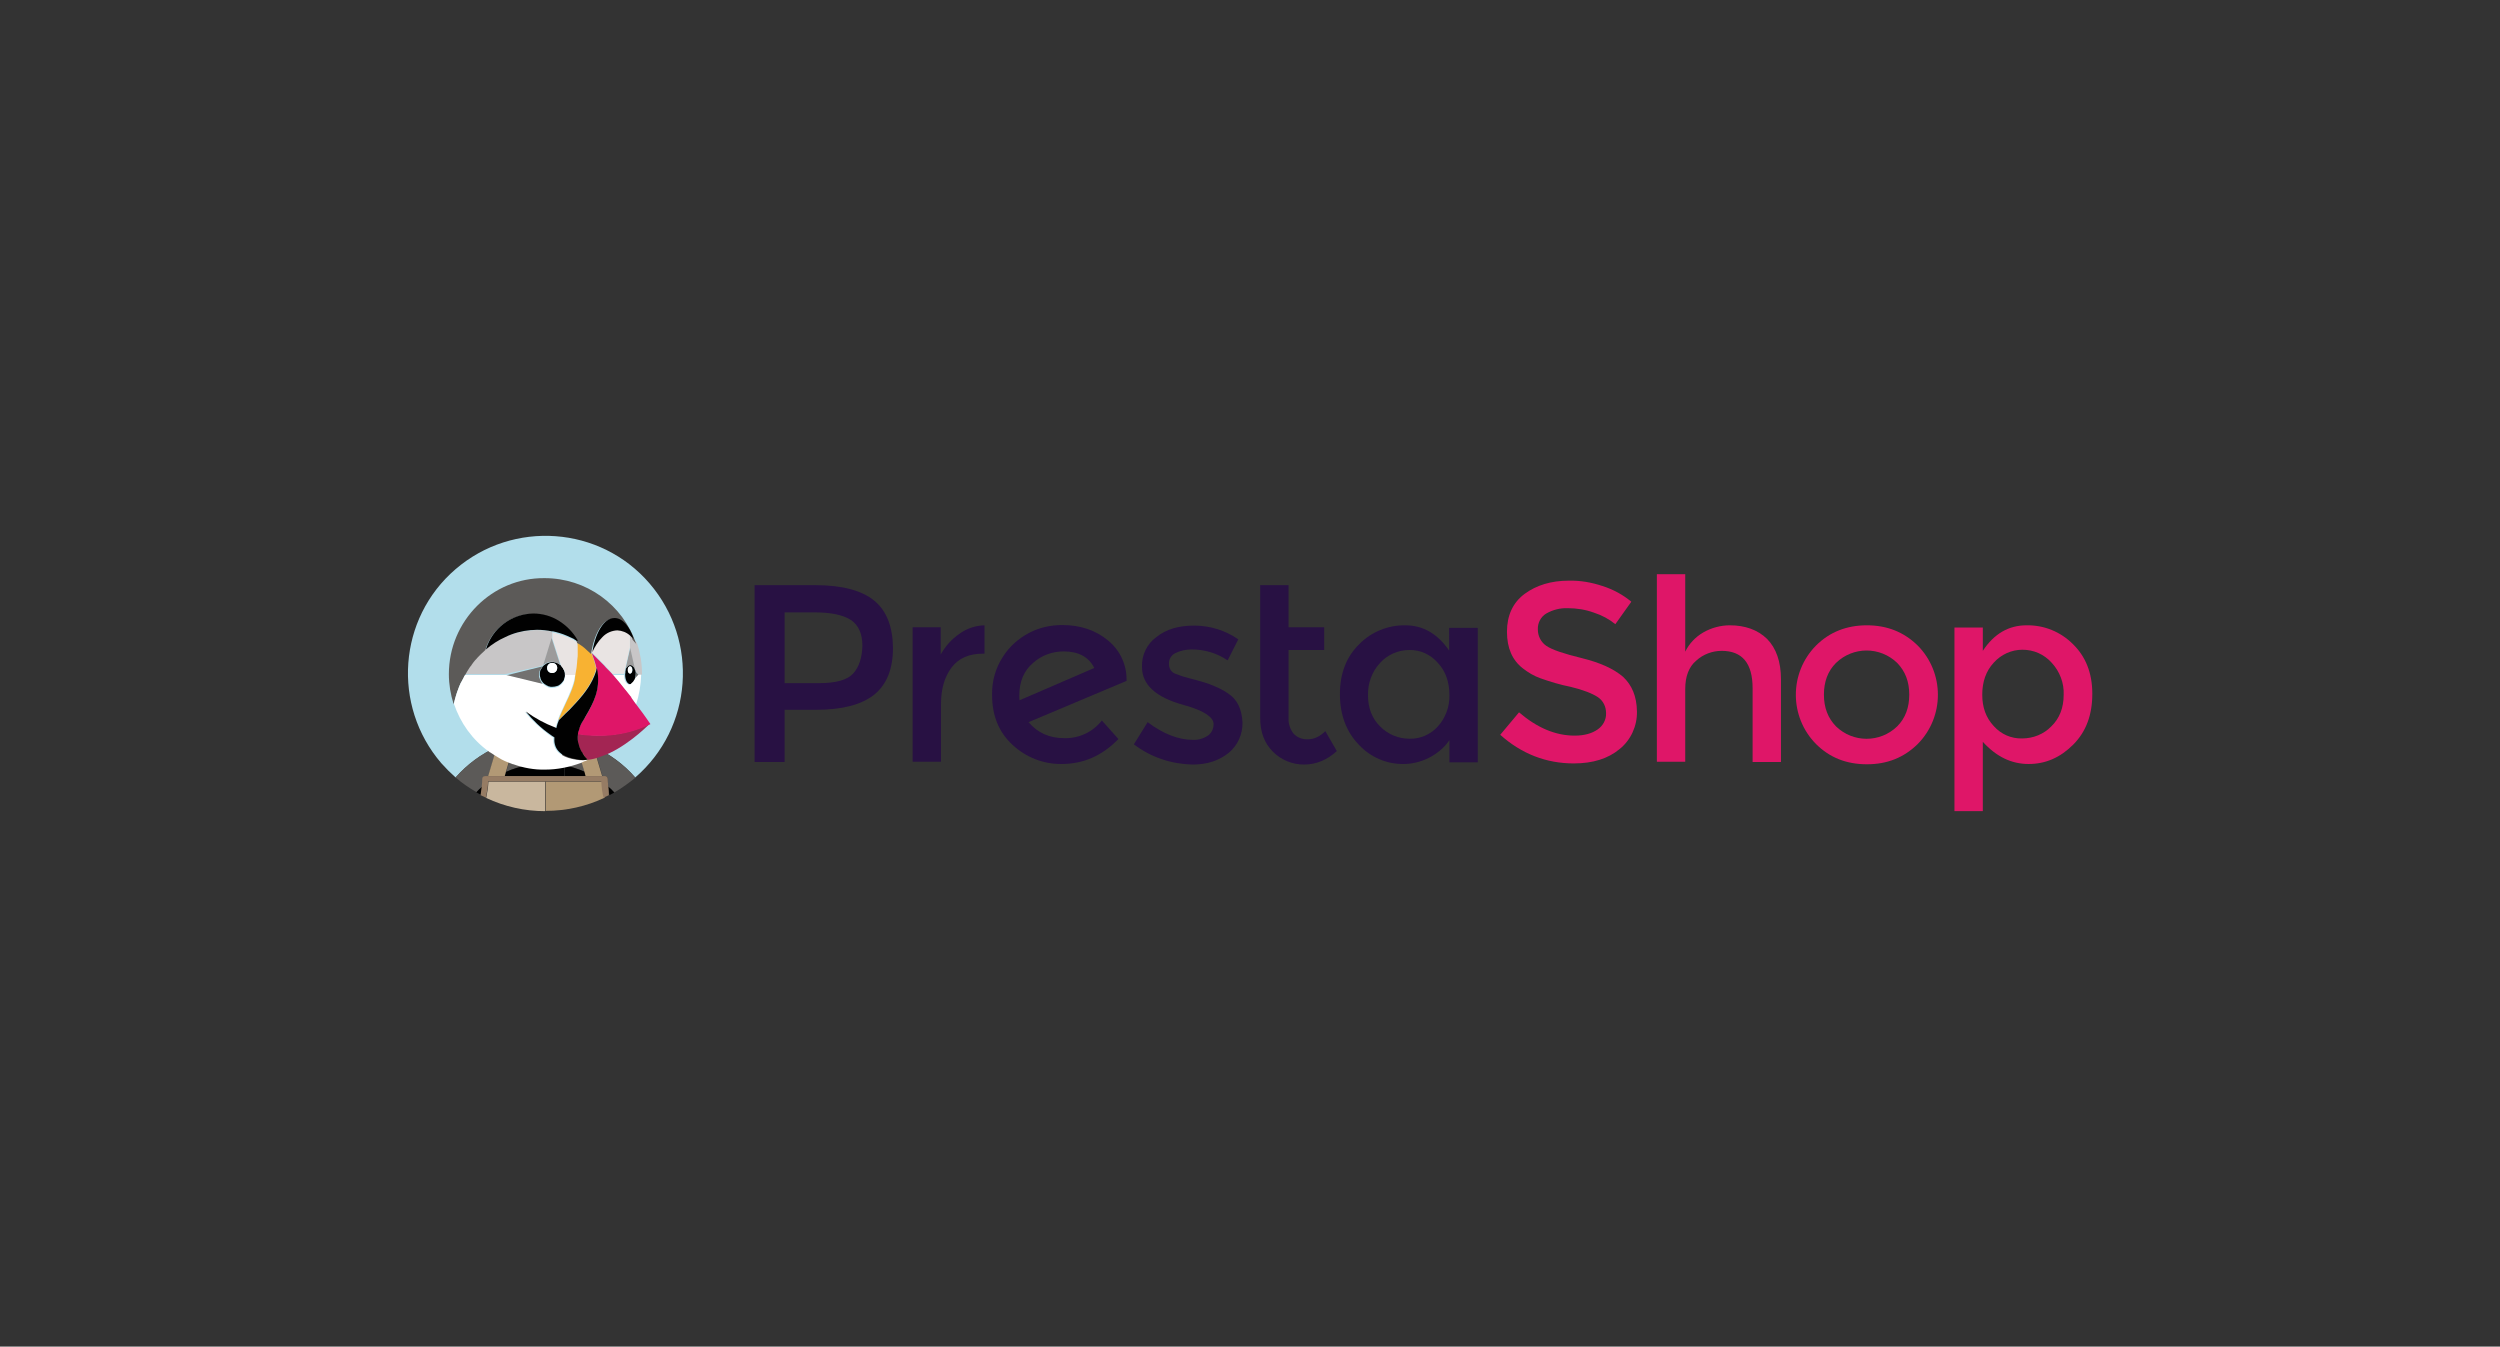 <?xml version="1.0" encoding="UTF-8" standalone="no"?>
<!-- Generator: Adobe Illustrator 19.0.0, SVG Export Plug-In . SVG Version: 6.00 Build 0)  -->

<svg
   version="1.1"
   id="layer"
   x="0px"
   y="0px"
   viewBox="-153 -46 919 495"
   xml:space="preserve"
   sodipodi:docname="prestashop-logo.svg"
   width="919"
   height="495"
   inkscape:version="1.3.2 (091e20e, 2023-11-25, custom)"
   xmlns:inkscape="http://www.inkscape.org/namespaces/inkscape"
   xmlns:sodipodi="http://sodipodi.sourceforge.net/DTD/sodipodi-0.dtd"
   xmlns="http://www.w3.org/2000/svg"
   xmlns:svg="http://www.w3.org/2000/svg"><rect x="-153" y="-46" width="919" height="495" fill="#333333" stroke="none"/><defs
   id="defs3263" /><sodipodi:namedview
   id="namedview3261"
   pagecolor="#ffffff"
   bordercolor="#cccccc"
   borderopacity="1"
   inkscape:showpageshadow="0"
   inkscape:pageopacity="1"
   inkscape:pagecheckerboard="0"
   inkscape:deskcolor="#d1d1d1"
   showgrid="false"
   inkscape:zoom="0.65567485"
   inkscape:cx="88.458479"
   inkscape:cy="19.064327"
   inkscape:window-width="1920"
   inkscape:window-height="1009"
   inkscape:window-x="1912"
   inkscape:window-y="-8"
   inkscape:window-maximized="1"
   inkscape:current-layer="layer" />
<style
   type="text/css"
   id="style3163">
	.st0{fill:#281143;}
	.st1{fill:#DF1668;}
	.st2{fill:#B2DEEB;}
	.st3{fill:#5C5A58;}
	.st4{fill:#010101;}
	.st5{fill:#B29975;}
	.st6{fill:#C9B79E;}
	.st7{fill:#967C64;}
	.st8{fill:none;}
	.st9{fill:#C8C6C7;}
	.st10{fill:#727170;}
	.st11{fill:#FFFFFF;}
	.st12{fill:#9C9B9B;}
	.st13{fill:#E9E4E3;}
	.st14{fill:#F8B232;}
	.st15{fill:#A32553;}
</style>
<g
   id="presta"
   transform="matrix(1.032,0,0,1.032,128.615,-85.696)">
	<g
   id="_Gruppe_">
		<g
   id="_Gruppe_2">
			<path
   id="_Zusammengesetzter_Pfad_"
   class="st0"
   d="m 90.3,287.9 c -0.1,-0.6 -0.1,-1.1 -0.1,-1.7 0,-4.9 1.6,-8.8 4.9,-11.6 3,-2.7 6.9,-4.1 10.9,-4.1 5.2,0 8.9,1.9 10.9,5.9 z m 38.1,-7.1 c 0.1,-5.5 -2.3,-10.7 -6.6,-14.2 -4.3,-3.6 -9.8,-5.5 -16.3,-5.5 -4.1,0 -8.2,0.9 -11.8,2.8 -3.8,2 -7.1,4.9 -9.4,8.6 -2.6,4 -3.9,8.7 -3.8,13.5 0,7.4 2.4,13.3 7.3,17.8 4.7,4.4 11,6.9 17.5,6.8 7.8,0 14.5,-3 20.2,-8.9 l -5.9,-6.6 c -3.2,4.1 -8.1,6.4 -13.3,6.3 -5.4,0 -9.6,-1.9 -12.8,-5.7 L 128.4,281 Z" />
			<path
   id="_Pfad_"
   class="st0"
   d="m 68.9,264.2 c -2.8,1.9 -5.1,4.5 -6.7,7.4 v -9.7 h -10 v 47.9 h 10.1 v -20.5 c 0,-5.5 1.3,-9.8 3.8,-13.1 2.5,-3.3 6.2,-4.9 11.2,-4.9 h 0.5 v -10.1 c -3.2,0.1 -6.3,1.1 -8.9,3" />
			<path
   id="_Pfad_2"
   class="st0"
   d="m 164.6,285.5 c -1.4,-1 -3,-1.8 -4.6,-2.5 -1.4,-0.6 -2.9,-1.2 -4.4,-1.6 -1.5,-0.5 -3.2,-0.9 -5.1,-1.4 -1.6,-0.4 -3.1,-0.9 -4.6,-1.5 -1.5,-0.5 -2.4,-1.9 -2.4,-3.5 -0.1,-1.6 0.8,-3.2 2.3,-3.9 1.8,-0.9 3.8,-1.3 5.8,-1.3 4.6,0 9,1.3 12.8,3.9 l 3.8,-7.5 c -4.6,-3.2 -10.1,-4.9 -15.7,-4.9 -5.6,0 -10,1.3 -13.5,4.1 -3.4,2.5 -5.3,6.5 -5.1,10.7 0,6.3 5,10.8 14.9,13.5 0.2,0.1 0.6,0.2 1.1,0.3 6.3,1.9 9.5,4.1 9.5,6.5 0,1.6 -0.7,3.1 -1.9,4 -1.6,1.1 -3.5,1.7 -5.4,1.6 -5.2,0 -10.6,-2.1 -16.2,-6.3 l -4.9,7.9 c 3,2.3 6.4,4.1 10,5.3 3.5,1.2 7.2,1.8 10.9,1.9 5.2,0 9.4,-1.4 12.8,-4.1 3.3,-2.7 5.1,-6.7 5,-11 -0.3,-4.8 -1.9,-8.1 -5.1,-10.2" />
			<path
   id="_Zusammengesetzter_Pfad_2"
   class="st0"
   d="m 31,278.4 c -2.1,2.3 -6.2,3.4 -12.1,3.4 H 6.6 v -25.2 h 10.8 c 5.7,0 10,0.9 12.8,2.7 2.7,1.8 4.1,4.9 4.1,9.2 -0.1,4.2 -1.2,7.6 -3.3,9.9 m 7.5,-26 c -4.4,-3.6 -11.4,-5.5 -20.9,-5.5 H -4.1 v 63 H 6.6 v -18.6 h 11.2 c 9.3,0 16.1,-1.8 20.6,-5.3 4.5,-3.6 6.8,-9.1 6.8,-16.8 -0.1,-7.6 -2.3,-13.2 -6.7,-16.8" />
			<path
   id="_Pfad_3"
   class="st0"
   d="m 193,301.8 c -1.9,0.1 -3.8,-0.6 -5.1,-2 -1.2,-1.5 -1.9,-3.5 -1.8,-5.5 V 270 h 12.7 v -8.1 h -12.7 v -15 H 176 v 47.3 c 0,5.1 1.5,9 4.6,12.1 2.9,2.9 6.9,4.5 11,4.5 4.3,0 8.2,-1.6 11.7,-4.8 l -4.1,-7.1 c -1.9,1.9 -4,2.9 -6.2,2.9" />
			<path
   id="_Zusammengesetzter_Pfad_3"
   class="st0"
   d="m 239.3,297.2 c -2.6,2.9 -6.3,4.5 -10.1,4.4 -3.9,0 -7.6,-1.5 -10.4,-4.3 -3,-2.9 -4.4,-6.7 -4.4,-11.2 -0.1,-4.2 1.4,-8.4 4.3,-11.5 2.6,-2.9 6.4,-4.6 10.4,-4.6 3.9,-0.1 7.6,1.6 10.2,4.6 2.8,3 4.1,6.9 4.1,11.5 0.1,4.1 -1.4,8.1 -4.1,11.1 m 4,-27 c -4.1,-6 -9.3,-9 -15.6,-9 -6.1,-0.1 -12.1,2.3 -16.4,6.7 -4.6,4.5 -6.9,10.4 -6.9,17.8 0,7.4 2.3,13.5 6.8,18.1 4.1,4.4 9.9,6.9 15.9,6.8 3.1,0 6.2,-0.8 9,-2.2 2.9,-1.5 5.5,-3.6 7.3,-6.3 v 7.9 h 10.1 v -47.9 h -10.2 z" />
			<path
   id="_Zusammengesetzter_Pfad_4"
   class="st1"
   d="m 402.9,297.2 c -6.1,5.9 -15.7,5.9 -21.8,0 -2.9,-3 -4.3,-6.7 -4.3,-11.3 0,-4.6 1.4,-8.4 4.3,-11.3 6.1,-5.9 15.7,-5.9 21.8,0 2.9,3 4.3,6.7 4.3,11.3 0,4.6 -1.4,8.4 -4.3,11.3 m -10.8,-36 c -7.2,0 -13.3,2.4 -18.1,7.2 -9.6,9.7 -9.6,25.4 0,35.1 4.8,4.8 10.8,7.2 18.1,7.2 7.3,0 13.2,-2.4 18.1,-7.2 9.6,-9.7 9.6,-25.4 0,-35.1 -4.9,-4.8 -10.9,-7.2 -18.1,-7.2" />
			<path
   id="_Zusammengesetzter_Pfad_5"
   class="st1"
   d="m 457.8,297.2 c -2.7,2.8 -6.5,4.3 -10.4,4.3 -3.9,0.1 -7.5,-1.5 -10.1,-4.4 -2.8,-3 -4.1,-6.7 -4.1,-11.2 0,-4.5 1.3,-8.4 4.1,-11.4 2.6,-2.9 6.3,-4.6 10.2,-4.6 4,0 7.7,1.6 10.4,4.6 2.9,3.1 4.5,7.3 4.3,11.5 0,4.6 -1.5,8.4 -4.4,11.2 m 7.7,-29.3 c -4.4,-4.4 -10.3,-6.8 -16.5,-6.7 -6.4,0 -11.6,3 -15.6,9.1 V 262 h -10.1 v 65.4 h 10.1 v -24.7 c 4.8,5.3 10.2,7.9 16.3,7.9 6.1,0 11.3,-2.3 15.9,-6.9 4.6,-4.6 6.8,-10.6 6.8,-18.1 0,-7.5 -2.4,-13.3 -6.9,-17.7" />
			<path
   id="_Pfad_4"
   class="st1"
   d="m 343.3,261.2 c -3.3,0 -6.6,0.9 -9.4,2.5 -2.8,1.6 -5.1,4 -6.5,6.9 V 243 h -10.1 v 66.8 h 10.1 v -25.9 c 0,-4.5 1.3,-7.9 3.9,-10.1 2.5,-2.3 5.8,-3.5 9.1,-3.5 7.3,0 11,4.4 11,13.3 v 26.3 h 10.1 v -29.5 c 0,-6.2 -1.7,-11.1 -5,-14.4 -3.3,-3.2 -7.8,-4.8 -13.2,-4.8" />
			<path
   id="_Pfad_5"
   class="st1"
   d="m 305.2,279.5 c -3.3,-2.8 -8.1,-5 -14.6,-6.6 -6.5,-1.6 -10.7,-3 -12.7,-4.4 -1.9,-1.3 -3,-3.5 -3,-5.8 -0.1,-2.3 1,-4.5 3,-5.7 2.3,-1.3 4.9,-2 7.6,-1.9 3.2,0 6.4,0.5 9.4,1.6 2.8,0.9 5.4,2.3 7.6,4.1 l 5.7,-8 c -3,-2.5 -6.5,-4.4 -10.3,-5.6 -3.9,-1.3 -7.9,-2 -12,-1.9 -6.2,0 -11.5,1.6 -15.7,4.7 -4.2,3.1 -6.3,7.7 -6.3,13.5 0,5.8 1.9,10.1 5.6,13 1.9,1.5 4.1,2.8 6.4,3.6 3.4,1.2 7,2.3 10.6,3 4.6,1.1 7.8,2.4 9.8,3.7 1.9,1.3 2.9,3.4 2.9,5.7 0.1,2.3 -1.1,4.5 -3,5.8 -2,1.4 -4.7,2.2 -8.2,2.2 -6.8,0 -13.4,-2.8 -19.8,-8.3 l -6.7,8 c 7.6,6.8 16.4,10.2 26.2,10.2 6.8,0 12.2,-1.7 16.3,-5.1 4,-3.2 6.3,-8.2 6.2,-13.4 -0.1,-5.5 -1.8,-9.4 -5,-12.4" />
		</g>
		<path
   id="_Pfad_6"
   class="st2"
   d="m -95.9,304.5 c 0.8,-0.3 1.6,-0.7 2.4,-0.9 0.9,-0.3 1.8,-0.7 2.7,-0.9 1.2,-0.3 2.3,-0.7 3.5,-0.9 1.6,-0.3 3.2,-0.6 4.8,-0.8 -0.9,2.9 -1.9,5.7 -3,8.5 0.1,0.5 0.1,1.1 0.1,1.6 4.5,-0.9 9,-0.9 13.5,0 0,-0.5 0,-1.1 0.1,-1.6 -1.1,-2.8 -2.1,-5.7 -3,-8.5 1.6,0.2 3.2,0.5 4.8,0.8 1.2,0.2 2.4,0.6 3.5,0.9 0.9,0.3 1.8,0.6 2.7,0.9 0.8,0.3 1.6,0.6 2.4,0.9 5.7,2.5 10.7,6.2 14.8,10.9 20.5,-17.7 22.7,-48.6 5.1,-69.1 -17.6,-20.5 -48.6,-22.7 -69.1,-5.1 -20.5,17.6 -22.7,48.6 -5.1,69.1 1.6,1.8 3.3,3.5 5.1,5.1 4.1,-4.6 9.1,-8.3 14.7,-10.9 z" />
		<path
   id="_Pfad_7"
   class="st3"
   d="m -92.6,313.4 c 2.3,-1 4.8,-1.8 7.3,-2.3 0,-0.5 0,-1.1 -0.1,-1.6 1.1,-2.8 2.1,-5.7 3,-8.5 -1.6,0.2 -3.2,0.5 -4.8,0.8 -1.2,0.2 -2.4,0.6 -3.5,0.9 -0.9,0.3 -1.8,0.6 -2.7,0.9 l 3.6,0.8 z" />
		<path
   id="_Pfad_8"
   class="st3"
   d="m -101,318.7 c 0.1,-0.9 0.2,-1.9 0.2,-2.8 0,-0.5 0.4,-1 0.9,-1 0,0 0,0 0.1,0 h 0.9 l 3.1,-10.4 c -5.7,2.5 -10.7,6.2 -14.8,10.9 2.3,2 4.8,3.7 7.4,5.2 0.7,-0.7 1.4,-1.3 2.2,-1.9 z" />
		<path
   id="_Pfad_9"
   class="st3"
   d="m -61.4,304.5 3.1,10.4 h 0.9 c 0.5,0 1,0.4 1,0.9 0,0 0,0 0,0.1 0,0.9 0.1,1.9 0.2,2.8 0.8,0.7 1.5,1.4 2.2,2 2.6,-1.5 5.1,-3.3 7.4,-5.2 -4,-4.7 -9.1,-8.4 -14.8,-11 z" />
		<path
   id="_Pfad_10"
   class="st3"
   d="m -67.3,304.4 3.5,-0.8 c -0.9,-0.3 -1.8,-0.7 -2.7,-0.9 -1.2,-0.3 -2.3,-0.7 -3.5,-0.9 -1.6,-0.3 -3.2,-0.6 -4.8,-0.8 0.9,2.9 1.9,5.7 3,8.5 -0.1,0.5 -0.1,1.1 -0.1,1.6 2.5,0.5 4.9,1.2 7.3,2.3 z" />
		<path
   id="_Pfad_11"
   class="st4"
   d="m -78.7,314.9 h 6.9 c -0.1,-1.3 -0.2,-2.5 -0.2,-3.8 -4.5,-0.9 -9,-0.9 -13.5,0 0,1.3 0,2.5 -0.2,3.8 z" />
		<path
   id="_Pfad_12"
   class="st4"
   d="m -103.2,320.7 c 0.6,0.3 1.2,0.7 1.7,0.9 0.2,-1 0.3,-1.9 0.4,-3 -0.8,0.7 -1.5,1.4 -2.1,2.1 z" />
		<path
   id="_Pfad_13"
   class="st4"
   d="m -93.1,314.9 h 7.6 c 0.1,-1.3 0.2,-2.5 0.2,-3.8 -2.5,0.5 -4.9,1.2 -7.3,2.3 z" />
		<path
   id="_Pfad_14"
   class="st4"
   d="m -56.2,318.7 c 0.1,1 0.2,2 0.4,3 0.6,-0.3 1.2,-0.6 1.7,-0.9 -0.6,-0.8 -1.3,-1.5 -2.1,-2.1 z" />
		<path
   id="_Pfad_15"
   class="st4"
   d="m -64.1,314.9 -0.4,-1.5 c -2.3,-1 -4.8,-1.8 -7.3,-2.3 0,1.3 0,2.5 0.2,3.8 z" />
		<path
   id="_Pfad_16"
   class="st5"
   d="m -93.1,314.9 0.4,-1.5 2.7,-9 -3.5,-0.8 c -0.8,0.3 -1.6,0.6 -2.4,0.9 l -3.1,10.4 z" />
		<path
   id="_Pfad_17"
   class="st5"
   d="m -64.7,313.4 0.4,1.5 h 5.9 l -3.1,-10.4 c -0.8,-0.3 -1.6,-0.7 -2.4,-0.9 l -3.5,0.8 z" />
		<path
   id="_Pfad_18"
   class="st6"
   d="M -98.9,317 Z" />
		<path
   id="_Pfad_19"
   class="st6"
   d="m -78.7,316.9 h -20.1 l -0.1,0.1 c -0.1,1.9 -0.4,3.8 -0.8,5.7 6.6,3.1 13.7,4.7 21,4.7 z" />
		<path
   id="_Pfad_20"
   class="st5"
   d="m -58.3,316.9 v 0 c -0.1,0 -0.1,0.1 0,0 z" />
		<path
   id="_Pfad_21"
   class="st5"
   d="m -58.4,316.9 h -20.1 v 10.4 c 7.3,0 14.5,-1.6 21,-4.7 -0.4,-1.9 -0.7,-3.8 -0.8,-5.7 -0.1,0.1 -0.1,0 -0.1,0 z" />
		<path
   id="_Pfad_22"
   class="st7"
   d="m -56.2,318.7 c -0.1,-0.9 -0.2,-1.9 -0.2,-2.8 0,-0.5 -0.4,-1 -0.9,-1 0,0 -0.1,0 -0.1,0 h -42.7 c -0.5,0 -1,0.4 -1,0.9 0,0 0,0 0,0.1 0,0.9 -0.1,1.9 -0.2,2.8 -0.1,0.9 -0.3,2 -0.4,3 0.6,0.3 1.2,0.6 1.9,0.9 0.4,-1.9 0.7,-3.8 0.8,-5.7 v -0.1 h 40.3 v 0.1 c 0.1,1.9 0.3,3.8 0.8,5.7 0.6,-0.3 1.3,-0.6 1.9,-0.9 0,-1 -0.1,-2 -0.2,-3 z" />
		<g
   id="_Gruppe_3">
			<path
   id="_Pfad_23"
   class="st8"
   d="m -62.1,270.9 v 0 c 0.7,1.8 1.3,3.6 1.7,5.4 v 0.4 c 0,0.2 -0.1,0.3 -0.1,0.5 0.1,-0.2 0.1,-0.5 0.2,-0.8 -0.6,-1.9 -1.1,-3.7 -1.8,-5.5 z" />
			<path
   id="_Pfad_24"
   class="st8"
   d="M -47.5,281.7 Z" />
			<path
   id="_Pfad_25"
   class="st8"
   d="m -63.7,269.6 c -1.1,-1 -2.3,-1.8 -3.5,-2.6 v 0 c 1.2,0.8 2.4,1.7 3.5,2.6 z" />
			<path
   id="_Pfad_26"
   class="st8"
   d="m -50.1,283.9 v 0 c 0,0.1 0,0.1 0,0 z" />
			<path
   id="_Pfad_27"
   class="st8"
   d="m -60.6,277.3 c 0,0.2 -0.1,0.3 -0.1,0.4 0,-0.1 0,-0.3 0.1,-0.4 z" />
			<path
   id="_Pfad_28"
   class="st8"
   d="m -65.4,295.2 c -0.7,1.1 -1.2,2.3 -1.5,3.5 0.3,-1.2 0.8,-2.4 1.5,-3.5 0.2,-0.4 0.5,-0.8 0.8,-1.2 -0.3,0.4 -0.6,0.8 -0.8,1.2 z" />
			<path
   id="_Pfad_29"
   class="st8"
   d="m -62.1,270.9 c 0.1,-0.1 0.1,-0.2 0.2,-0.3 v 0 c -0.1,0.1 -0.2,0.2 -0.2,0.3 0.3,0.3 0.6,0.5 0.8,0.8 -0.2,-0.3 -0.6,-0.5 -0.8,-0.8 z" />
			<path
   id="_Pfad_30"
   class="st8"
   d="m -68.9,266 c -0.1,0 -0.1,-0.1 -0.2,-0.1 0.1,0.1 0.1,0.1 0.2,0.1 z" />
			<path
   id="_Pfad_31"
   class="st8"
   d="m -68.6,266.2 c 0,0 -0.1,-0.1 -0.2,-0.1 0.1,0 0.1,0.1 0.2,0.1 z" />
			<path
   id="_Pfad_32"
   class="st8"
   d="m -48.2,286.6 c 0.1,0.1 0.1,0.2 0.2,0.3 0,-0.2 -0.1,-0.3 -0.2,-0.3 z" />
			<path
   id="_Pfad_33"
   class="st8"
   d="m -67,271.7 c 0,0.5 0,1 -0.1,1.5 0,-0.5 0,-1 0.1,-1.5 z" />
			<path
   id="_Pfad_34"
   class="st8"
   d="m -67.3,267 c -0.2,-0.1 -0.7,-0.3 -1.1,-0.6 0.4,0.2 0.9,0.5 1.1,0.6 z" />
			<path
   id="_Pfad_35"
   class="st8"
   d="m -68.4,266.4 c -0.1,-0.1 -0.2,-0.1 -0.3,-0.2 0.1,0 0.2,0.1 0.3,0.2 z" />
			<path
   id="_Pfad_36"
   class="st8"
   d="m -54.6,278.6 0.2,0.2 v 0 c -0.1,0 -0.1,-0.1 -0.2,-0.2 z" />
			<path
   id="_Pfad_37"
   class="st8"
   d="m -61.3,271.7 c 0.7,0.6 1.3,1.2 1.9,1.9 -0.6,-0.7 -1.2,-1.3 -1.9,-1.9 z" />
			<path
   id="_Pfad_38"
   class="st8"
   d="m -48.5,275.4 c 0.1,0 0.2,0 0.3,0.1 -0.1,0 -0.2,-0.1 -0.3,-0.1 z" />
			<path
   id="_Pfad_39"
   class="st8"
   d="m -48,275.5 c 0.1,0 0.2,0.1 0.3,0.1 -0.2,0 -0.3,0 -0.3,-0.1 z" />
			<path
   id="_Pfad_40"
   class="st8"
   d="m -47.3,276.2 v 0 c 0,0.1 0,0 0,0 z" />
			<path
   id="_Pfad_41"
   class="st8"
   d="M -49.8,276.3 Z" />
			<path
   id="_Pfad_42"
   class="st8"
   d="m -48.9,275.5 c 0.1,0 0.2,-0.1 0.3,-0.1 0,0 -0.1,0.1 -0.3,0.1 z" />
			<path
   id="_Pfad_43"
   class="st8"
   d="m -57.6,275.3 -0.9,-0.9 c 0.3,0.3 0.6,0.6 0.9,0.9 z" />
			<path
   id="_Pfad_44"
   class="st8"
   d="m -48.5,264.7 v 0 4.6 l -1.8,8 v 0 0 l 1.8,-8 z" />
			<path
   id="_Pfad_45"
   class="st8"
   d="m -56,277.1 -0.5,-0.5 c 0.2,0.1 0.4,0.3 0.5,0.5 z" />
			<path
   id="_Pfad_46"
   class="st8"
   d="m -46.8,277.3 c 0,0.1 0.1,0.1 0.1,0.2 v 0 c 0,-0.1 -0.1,-0.1 -0.1,-0.2 z" />
			<path
   id="_Pfad_47"
   class="st8"
   d="m -49.2,275.7 c 0.1,-0.1 0.2,-0.1 0.3,-0.1 -0.2,0 -0.3,0 -0.3,0.1 z" />
			<path
   id="_Pfad_48"
   class="st8"
   d="m -49.6,275.9 0.3,-0.3 z" />
			<path
   id="_Pfad_49"
   class="st8"
   d="m -46.7,280.1 v 0 c -0.1,0.2 -0.1,0.3 -0.2,0.5 0.1,-0.1 0.1,-0.3 0.2,-0.5 z" />
			<path
   id="_Pfad_50"
   class="st8"
   d="m -106.4,277.3 c 0.1,-0.1 0.2,-0.2 0.2,-0.3 0,0.1 -0.1,0.2 -0.2,0.3 z" />
			<path
   id="_Pfad_51"
   class="st8"
   d="m -47.7,275.7 0.3,0.3 c -0.1,-0.2 -0.2,-0.3 -0.3,-0.3 z" />
			<path
   id="_Pfad_52"
   class="st8"
   d="m -105,275.2 c 0,-0.1 0.1,-0.1 0.1,-0.2 0,0.1 -0.1,0.2 -0.1,0.2 z" />
			<path
   id="_Pfad_53"
   class="st8"
   d="m -108.6,281.3 -0.3,0.5 z" />
			<path
   id="_Pfad_54"
   class="st8"
   d="m -101.9,271.5 0.2,-0.2 c 0.1,0.1 0,0.1 -0.2,0.2 z" />
			<path
   id="_Pfad_55"
   class="st8"
   d="m -103.6,273.5 c 0.1,-0.1 0.2,-0.2 0.3,-0.3 -0.1,0 -0.2,0.1 -0.3,0.3 z" />
			<path
   id="_Pfad_56"
   class="st8"
   d="m -46.8,277.3 -1.8,-8 z" />
			<path
   id="_Pfad_57"
   class="st8"
   d="M -77.2,283.3 Z" />
			<path
   id="_Pfad_58"
   class="st8"
   d="m -76.7,283.4 v 0 c -0.1,-0.1 0,-0.1 0,0 z" />
			<path
   id="_Pfad_59"
   class="st8"
   d="m -107.5,279.1 c -0.1,0.2 -0.3,0.4 -0.3,0.6 0.1,-0.2 0.2,-0.4 0.3,-0.6 z" />
			<path
   id="_Pfad_60"
   class="st8"
   d="m -80.7,277.8 v 0 c -0.1,0 0,0 0,0 z" />
			<path
   id="_Pfad_61"
   class="st8"
   d="m -47.2,281.3 c -0.1,0.1 -0.1,0.2 -0.2,0.2 0.1,-0.1 0.2,-0.2 0.2,-0.2 z" />
			<path
   id="_Pfad_62"
   class="st8"
   d="m -80.8,278.2 v 0 c -0.1,0.1 0,0.1 0,0 z" />
			<path
   id="_Pfad_63"
   class="st8"
   d="m -46.9,280.8 c -0.1,0.1 -0.1,0.2 -0.2,0.3 0.1,-0.1 0.2,-0.2 0.2,-0.3 z" />
			<path
   id="_Pfad_64"
   class="st3"
   d="m -64.6,307.9 c -0.2,-0.2 -0.3,-0.4 -0.4,-0.6 0.1,0.2 0.2,0.5 0.4,0.6 z" />
			<path
   id="_Pfad_65"
   class="st5"
   d="m -63.5,309 v 0 c -0.4,-0.3 -0.8,-0.7 -1.1,-1.1 v 0 c 0.3,0.4 0.7,0.8 1.1,1.1 z" />
			<path
   id="_Pfad_66"
   class="st9"
   d="m -46,267.5 v 0 c -0.4,-0.6 -0.8,-1.1 -1.3,-1.6 v 0 c -0.2,-0.2 -0.4,-0.4 -0.6,-0.6 -0.1,-0.1 -0.2,-0.2 -0.3,-0.2 l -0.3,-0.3 v 0 4.5 l 1.8,8 v 0 c 0,0.1 0,0.1 0.1,0.2 l 1.2,1.3 h 1.2 v -0.3 0 c 0,-3.7 -0.6,-7.3 -1.7,-10.8 v 0 c -0.1,-0.1 -0.1,-0.1 -0.1,-0.2 z" />
			<path
   id="_Pfad_67"
   class="st10"
   d="m -46.6,278 v 0 c 0,0.2 0.1,0.4 0.1,0.7 v 0.1 0 0.7 0 0.1 c 0,0.2 -0.1,0.4 -0.1,0.6 v 0 l 1.2,-1.3 -1.2,-1.3 v 0 c -0.1,0 0,0.3 0,0.4 z" />
			<path
   id="_Zusammengesetzter_Pfad_6"
   class="st4"
   d="m -46.6,279.5 v 0 c 0,-0.3 0.1,-0.4 0.1,-0.7 v -0.9 c 0,-0.2 -0.1,-0.4 -0.1,-0.6 0,-0.2 0,-0.1 -0.1,-0.2 -0.1,-0.4 -0.2,-0.7 -0.4,-1 l -0.1,-0.1 c -0.1,-0.1 -0.1,-0.2 -0.2,-0.2 l -0.3,-0.3 -0.1,-0.1 c -0.1,-0.1 -0.2,-0.1 -0.3,-0.1 h 0.1 c -0.1,0 -0.2,-0.1 -0.3,-0.1 -0.1,0 -0.2,0 -0.3,0.1 h -0.1 c -0.1,0 -0.2,0.1 -0.2,0.1 0,0 -0.1,0 -0.1,0.1 l -0.3,0.3 c -0.1,0.1 -0.1,0.2 -0.2,0.2 l -0.1,0.1 c -0.2,0.3 -0.4,0.6 -0.4,1 v 0.1 c -0.1,0.2 -0.1,0.4 -0.1,0.6 v 0.2 c 0,0.2 -0.1,0.4 -0.1,0.7 v 0.1 0 c 0,1.9 0.8,3.4 1.9,3.4 0.2,0 0.3,-0.1 0.5,-0.2 0,0 0.1,0 0.1,-0.1 v 0 c 0.1,0 0.2,-0.1 0.2,-0.2 l 0.1,-0.1 0.2,-0.2 c 0.1,-0.1 0.1,-0.2 0.2,-0.3 0.1,-0.1 0.1,-0.1 0.1,-0.2 0,-0.1 0.1,-0.2 0.2,-0.3 0,0 0,-0.1 0.1,-0.1 0,0 0,0 0,0 0.1,-0.2 0.1,-0.3 0.2,-0.5 -0.3,0 -0.2,-0.2 -0.2,-0.5 z m -1.8,-1.1 c -0.4,0 -0.8,-0.6 -0.8,-1.3 0,-0.7 0.3,-1.3 0.8,-1.3 0.5,0 0.8,0.6 0.8,1.3 0,0.7 -0.4,1.3 -0.8,1.3 z" />
			<ellipse
   id="_Pfad_68"
   class="st11"
   cx="-48.5"
   cy="277.1"
   rx="0.8"
   ry="1.3" />
			<path
   id="_Pfad_69"
   class="st12"
   d="m -50.2,277.3 v 0 c 0.1,-0.4 0.2,-0.7 0.4,-1 l 0.1,-0.1 c 0.1,-0.1 0.1,-0.2 0.2,-0.2 l 0.3,-0.3 0.1,-0.1 c 0.1,-0.1 0.2,-0.1 0.3,-0.1 h 0.1 c 0.1,0 0.2,-0.1 0.3,-0.1 0.1,0 0.2,0 0.3,0.1 h 0.1 c 0.1,0 0.2,0.1 0.3,0.1 0,0 0.1,0 0.1,0.1 0,0 0,0 0,0 l 0.3,0.3 c 0.1,0.1 0.1,0.2 0.2,0.2 l 0.1,0.1 c 0.2,0.3 0.3,0.6 0.4,1 v 0 l -1.8,-8 z" />
			<path
   id="_Zusammengesetzter_Pfad_7"
   class="st4"
   d="m -71.7,278.7 v -0.5 0 c 0,-0.1 0,-0.3 -0.1,-0.4 v 0 c 0,-0.2 -0.1,-0.3 -0.1,-0.4 v 0 c -0.1,-0.2 -0.1,-0.3 -0.2,-0.4 v 0 c -0.1,-0.1 -0.2,-0.3 -0.2,-0.4 v 0 c -0.2,-0.4 -0.5,-0.8 -0.8,-1.1 -0.4,-0.4 -0.9,-0.7 -1.4,-0.9 v 0 c -0.3,-0.1 -0.5,-0.2 -0.8,-0.2 v 0 c -0.3,-0.1 -0.6,-0.1 -0.8,-0.1 -0.3,0 -0.6,0 -0.8,0.1 v 0 l -0.8,0.2 v 0 c -0.3,0.1 -0.6,0.2 -0.8,0.4 v 0 c -0.3,0.2 -0.4,0.3 -0.7,0.5 v 0 c -0.3,0.3 -0.6,0.7 -0.8,1.1 v 0 c -0.1,0.1 -0.1,0.2 -0.2,0.3 v 0 c -0.1,0.1 -0.1,0.2 -0.2,0.3 v 0.1 c 0,0.1 -0.1,0.3 -0.1,0.3 v 0.1 c 0,0.1 0,0.2 -0.1,0.3 v 0.6 c 0,0.3 0,0.6 0.1,0.9 v 0 c 0.1,0.3 0.2,0.6 0.2,0.8 v 0 c 0.2,0.5 0.5,1 0.9,1.4 0.3,0.3 0.7,0.6 1.1,0.8 v 0 c 0.1,0.1 0.3,0.2 0.4,0.2 v 0 c 0.1,0.1 0.3,0.1 0.3,0.2 h 0.1 c 0.1,0 0.3,0.1 0.3,0.1 h 0.1 c 0.1,0 0.2,0 0.3,0.1 h 0.6 c 0.6,0 1.2,-0.1 1.8,-0.3 0.3,-0.1 0.6,-0.2 0.8,-0.4 0.5,-0.3 0.9,-0.8 1.3,-1.3 0.2,-0.2 0.3,-0.5 0.4,-0.8 0.2,-0.5 0.3,-1.1 0.2,-1.6 z m -4.5,-0.5 c -1,0 -1.8,-0.8 -1.8,-1.8 0,-1 0.8,-1.8 1.8,-1.8 1,0 1.8,0.8 1.8,1.8 -0.1,1 -0.9,1.8 -1.8,1.8 z" />
			<circle
   id="_Pfad_70"
   class="st11"
   cx="-76.2"
   cy="276.4"
   r="1.8" />
			<path
   id="_Pfad_71"
   class="st9"
   d="m -79.4,275.5 v 0 l 3.2,-9.7 v -2.3 0 c -1.8,-0.4 -3.6,-0.6 -5.5,-0.6 -0.6,0 -1.2,0 -1.9,0.1 h -0.3 c -3.2,0.3 -6.3,1.1 -9.3,2.4 -2.5,1.1 -4.8,2.6 -6.9,4.4 v 0 c -0.6,0.5 -1.1,1 -1.6,1.5 l -0.2,0.2 c -0.5,0.5 -0.9,1 -1.4,1.5 -0.1,0.1 -0.2,0.2 -0.3,0.3 -0.4,0.5 -0.9,1.1 -1.4,1.7 0,0.1 -0.1,0.1 -0.1,0.2 -0.4,0.6 -0.8,1.1 -1.2,1.7 -0.1,0.1 -0.2,0.3 -0.3,0.3 -0.3,0.5 -0.6,1 -0.8,1.4 H -93 Z" />
			<path
   id="_Pfad_72"
   class="st13"
   d="m -67.2,274.4 c 0,-0.3 0.1,-0.8 0.1,-1.1 0,-0.5 0.1,-1 0.1,-1.5 v -1.5 c 0,-1 -0.1,-2 -0.1,-3.1 h -0.1 c -0.2,-0.1 -0.7,-0.3 -1.1,-0.6 v 0 c -0.1,-0.1 -0.2,-0.1 -0.3,-0.2 v 0 c 0,0 -0.1,-0.1 -0.2,-0.1 v 0 c -0.1,0 -0.1,-0.1 -0.2,-0.1 -0.7,-0.3 -1.3,-0.7 -2,-0.9 -1.7,-0.6 -3.4,-1.2 -5.1,-1.6 v 2.3 l 3.1,9.7 v 0 c 0.3,0.3 0.6,0.7 0.8,1.1 v 0 c 0.1,0.2 0.2,0.3 0.2,0.4 v 0 c 0.1,0.2 0.1,0.3 0.2,0.4 v 0 c 0.1,0.1 0.1,0.3 0.1,0.4 v 0 c 0,0.1 0,0.3 0.1,0.4 v 0 0.5 h 3.9 c 0.2,-1.4 0.4,-2.9 0.6,-4.3 v -0.2 z" />
			<path
   id="_Pfad_73"
   class="st14"
   d="m -71.6,292.6 2.5,-2.5 c 0.5,-0.5 0.9,-0.9 1.3,-1.4 3.2,-3.5 5.6,-6.8 7,-11 0,-0.1 0.1,-0.3 0.1,-0.4 v -0.1 c 0,-0.2 0.1,-0.3 0.1,-0.5 v -0.4 c -0.4,-1.8 -1,-3.7 -1.7,-5.4 v 0 l -0.3,-0.3 c -0.3,-0.3 -0.8,-0.7 -1.1,-1 -1.1,-1 -2.3,-1.8 -3.5,-2.6 v 0 c 0.1,1 0.1,2 0.1,3.1 v 1.5 c 0,0.5 0,1 -0.1,1.5 0,0.3 -0.1,0.8 -0.1,1.1 v 0.1 c -0.1,1.4 -0.3,2.9 -0.6,4.3 l -0.3,2.4 c -0.9,3.8 -2.9,7.3 -4.5,10.9 -0.4,0.9 -0.8,1.9 -1.2,2.9 0,0.1 -0.1,0.2 -0.1,0.3 l 1.3,-1.3 c 0.3,-0.5 0.8,-0.8 1.1,-1.2 z" />
			<path
   id="_Pfad_74"
   class="st12"
   d="m -79.4,275.4 v 0 c 0.2,-0.2 0.4,-0.4 0.7,-0.5 v 0 c 0.2,-0.2 0.5,-0.2 0.8,-0.4 v 0 c 0.3,-0.1 0.5,-0.2 0.8,-0.2 v 0 c 0.3,-0.1 0.5,-0.1 0.8,-0.1 0.3,0 0.6,0 0.8,0.1 v 0 l 0.8,0.2 v 0 c 0.5,0.2 1,0.5 1.4,0.9 v 0 l -3.1,-9.7 z" />
			<path
   id="_Pfad_75"
   class="st10"
   d="m -80.5,280.6 c -0.1,-0.3 -0.2,-0.6 -0.3,-0.8 v 0 c -0.1,-0.3 -0.1,-0.6 -0.1,-0.9 v -0.6 c 0,-0.1 0,-0.2 0.1,-0.3 v -0.1 c 0,-0.1 0.1,-0.3 0.1,-0.3 v -0.1 c 0,-0.1 0.1,-0.2 0.2,-0.3 v 0 c 0.1,-0.2 0.1,-0.3 0.2,-0.3 v 0 c 0.2,-0.4 0.5,-0.8 0.8,-1.1 v 0 l -13.3,3.3 v 0 l 13.3,3.2 c -0.5,-0.7 -0.8,-1.2 -1,-1.7 z" />
			<path
   id="_Pfad_76"
   class="st13"
   d="m -50.4,278 v -0.2 c 0,-0.2 0.1,-0.3 0.1,-0.6 v -0.1 l 1.8,-8 v -4.6 c -1.3,-1.1 -2.9,-1.8 -4.6,-1.9 -2,0.1 -3.9,1 -5.3,2.4 -1.5,1.6 -2.8,3.4 -3.7,5.3 -0.1,0.1 -0.1,0.2 -0.2,0.3 0.3,0.3 0.6,0.5 0.8,0.8 0.7,0.6 1.3,1.2 1.9,1.9 l 0.8,0.8 0.9,0.9 c 0.4,0.4 0.8,0.8 1.2,1.3 l 0.5,0.5 c 0.4,0.5 0.9,1 1.3,1.5 v 0 l 0.2,0.2 h 4.1 v -0.1 c 0.1,0 0.1,-0.2 0.2,-0.4 z" />
			<path
   id="_Pfad_77"
   class="st3"
   d="m -109.6,283.8 v 0 c 0.2,-0.8 0.5,-1.4 0.8,-2 l 0.3,-0.5 0.8,-1.5 c 0.1,-0.2 0.2,-0.4 0.3,-0.6 0.1,-0.1 0.1,-0.2 0.2,-0.3 0.3,-0.5 0.6,-1 0.8,-1.4 0.1,-0.1 0.2,-0.3 0.2,-0.3 0.4,-0.6 0.7,-1.2 1.2,-1.7 0,-0.1 0.1,-0.1 0.1,-0.2 0.4,-0.6 0.8,-1.1 1.3,-1.7 0.1,-0.1 0.2,-0.2 0.3,-0.3 0.4,-0.5 0.9,-1 1.4,-1.5 l 0.3,-0.3 c 0.5,-0.5 1.1,-1 1.6,-1.5 v 0 c 2.2,-7.5 9.1,-12.7 16.9,-12.8 3.2,0 6.4,0.9 9.1,2.7 2.8,1.7 5.1,4.2 6.6,7.2 v 0.1 c 0,0.1 0.1,0.2 0.1,0.3 v 0 c 1.3,0.7 2.5,1.6 3.5,2.6 0.3,0.3 0.8,0.7 1.1,1 l 0.3,0.3 v 0 c 0,-0.1 0.1,-0.2 0.1,-0.3 1.1,-7.1 4.2,-12.2 7.9,-12.2 2.8,0 5.2,2.9 6.8,7.3 v 0.1 0 l 1.3,1.5 v 0 c 0,0.1 0,0.2 0.1,0.2 v 0 l -0.1,-0.2 c -4.7,-14 -17.8,-23.4 -32.6,-23.4 -18.7,-0.2 -34.1,15.2 -34.1,34.2 0,3.6 0.6,7.2 1.7,10.7 v 0 l 0.8,-3 c 0.3,-1 0.6,-1.8 0.9,-2.5 z" />
			<path
   id="_Pfad_78"
   class="st11"
   d="m -45.5,278.8 -1.2,1.3 v 0 c -0.1,0.2 -0.1,0.3 -0.2,0.5 0,0 0,0.1 -0.1,0.1 v 0 c -0.1,0.1 -0.1,0.3 -0.2,0.3 -0.1,0 -0.1,0.1 -0.1,0.2 0,0.1 -0.1,0.2 -0.2,0.2 l -0.3,0.3 -0.1,0.1 c -0.1,0.1 -0.2,0.1 -0.2,0.2 0,0.1 -0.1,0 -0.1,0.1 -0.2,0.1 -0.3,0.2 -0.5,0.2 -1.1,0 -1.9,-1.5 -1.9,-3.4 h -4 c 0.8,0.8 1.4,1.7 2.2,2.6 v 0 l 2,2.5 0.1,0.1 c 0.7,0.8 1.3,1.6 1.9,2.4 0.1,0.1 0.1,0.2 0.2,0.3 0.7,0.8 1.3,1.8 1.9,2.6 v 0 c 1.1,-3.4 1.7,-7 1.8,-10.6 z" />
			<path
   id="_Pfad_79"
   class="st4"
   d="m -83.8,262.9 h 0.3 c 0.6,0 1.3,-0.1 1.9,-0.1 1.8,0 3.7,0.2 5.5,0.6 v 0 -0.1 c 1.8,0.4 3.5,0.9 5.1,1.6 0.7,0.3 1.4,0.6 2,0.9 0,0 0.1,0.1 0.2,0.1 v 0 c 0.1,0 0.1,0 0.2,0.1 v 0 c 0.1,0.1 0.2,0.1 0.3,0.2 v 0 c 0.4,0.3 0.9,0.5 1.1,0.6 h 0.1 c 0,-0.1 -0.1,-0.2 -0.1,-0.3 v -0.1 c -1.6,-2.8 -3.9,-5.1 -6.6,-6.8 -2.7,-1.7 -5.9,-2.6 -9.1,-2.6 -7.8,0.1 -14.7,5.3 -16.9,12.8 2.1,-1.8 4.4,-3.3 6.9,-4.4 2.8,-1.4 5.9,-2.2 9.1,-2.5 z" />
			<path
   id="_Pfad_80"
   class="st4"
   d="m -58.3,265.4 c 1.4,-1.5 3.3,-2.3 5.3,-2.4 1.7,0.1 3.3,0.7 4.6,1.9 v 0 c 0.2,0.1 0.2,0.3 0.3,0.3 0.1,0.1 0.2,0.2 0.3,0.2 l 0.6,0.6 v 0 -0.1 c -1.5,-4.5 -4,-7.3 -6.8,-7.3 -3.7,0 -6.8,5.1 -7.9,12.2 v 0 c 0.9,-2.1 2.1,-3.9 3.6,-5.4 z" />
			<path
   id="_Pfad_81"
   class="st11"
   d="m -90.9,310.4 c 0.3,0.1 0.6,0.3 0.9,0.3 3.6,1.3 7.5,2 11.3,1.9 4.4,0 8.7,-0.9 12.8,-2.4 0.2,-0.1 0.4,-0.2 0.6,-0.3 0.3,-0.2 0.7,-0.3 1,-0.4 0.3,-0.1 0.6,-0.3 0.8,-0.4 h -0.3 c -1.2,0.2 -2.4,0.2 -3.6,0 -7.1,-1 -8.6,-4.4 -8.4,-7.9 -0.5,-0.3 -1,-0.6 -1.5,-1 -3.2,-2.4 -6.1,-5.1 -8.7,-8.2 3.2,2.3 6.8,4.2 10.5,5.7 0.2,0.1 0.3,0.1 0.4,0.2 0.3,-1 0.7,-1.9 0.9,-2.8 v 0 c 0,-0.1 0.1,-0.2 0.1,-0.3 0.3,-1 0.7,-1.9 1.2,-2.9 1.6,-3.6 3.5,-7.1 4.5,-10.9 l 0.4,-2.1 h -3.6 c 0,0.6 -0.1,1.2 -0.3,1.8 -0.1,0.3 -0.2,0.5 -0.4,0.8 -0.3,0.5 -0.8,0.9 -1.3,1.3 -0.2,0.2 -0.5,0.3 -0.8,0.4 -0.6,0.2 -1.2,0.3 -1.8,0.3 h -0.6 c -0.1,0 -0.2,0 -0.3,-0.1 h -0.1 c -0.1,0 -0.3,-0.1 -0.3,-0.1 h -0.1 c -0.1,-0.1 -0.3,-0.1 -0.3,-0.2 v 0 c -0.2,-0.1 -0.2,-0.1 -0.4,-0.2 v 0 c -0.4,-0.2 -0.8,-0.5 -1.1,-0.8 l -13.2,-3.2 h -14.6 c -0.1,0.1 -0.1,0.2 -0.2,0.3 -0.1,0.2 -0.3,0.4 -0.3,0.6 l -0.8,1.5 -0.3,0.5 c -0.2,0.7 -0.6,1.3 -0.8,1.9 v 0.1 c -0.3,0.7 -0.6,1.5 -0.8,2.3 -0.3,1 -0.6,2 -0.8,3 2.3,6.9 6.6,12.9 12.5,17.1 0.2,0.1 0.3,0.3 0.5,0.3 1,0.7 2,1.3 3,1.9 1.4,0.9 2.9,1.5 4.3,2 z" />
			<path
   id="_Pfad_82"
   class="st15"
   d="m -67.1,299.8 c -0.1,0.4 -0.1,0.7 -0.1,1.1 0,0.6 0,1.2 0.1,1.8 0.1,0.4 0.2,0.8 0.3,1.1 0.2,0.5 0.3,1 0.5,1.4 0.2,0.4 0.4,0.9 0.7,1.3 0.1,0.1 0.2,0.3 0.3,0.3 0.1,0 0.2,0.3 0.3,0.5 0.2,0.2 0.3,0.4 0.4,0.6 0.3,0.4 0.7,0.8 1.1,1.1 v 0 0.1 h 0.2 c 1.6,-0.2 3.1,-0.6 4.6,-1.2 0.8,-0.3 1.5,-0.6 2.3,-0.9 0.3,-0.1 0.4,-0.2 0.7,-0.3 7.9,-3.8 14.4,-10.6 14.4,-10.6 -9.8,5 -19.4,4.7 -25.8,3.7 z" />
			<path
   id="_Pfad_83"
   class="st1"
   d="m -48.2,286.6 c -0.6,-0.8 -1.3,-1.6 -1.9,-2.4 l -0.1,-0.1 -2,-2.5 v 0 c -0.7,-0.8 -1.4,-1.7 -2.2,-2.6 l -0.2,-0.2 c -0.4,-0.5 -0.9,-1 -1.4,-1.5 l -0.5,-0.5 c -0.4,-0.4 -0.8,-0.8 -1.2,-1.3 l -0.9,-0.9 -0.8,-0.8 c -0.6,-0.6 -1.3,-1.3 -1.9,-1.9 -0.2,-0.3 -0.6,-0.5 -0.8,-0.8 v 0 c 0.7,1.8 1.3,3.6 1.7,5.5 0.1,0.5 0.2,0.9 0.3,1.4 0.8,6.4 -1.2,10.6 -4.5,16.2 -0.2,0.4 -0.5,0.8 -0.8,1.2 -0.7,1.1 -1.2,2.3 -1.5,3.5 -0.1,0.3 -0.2,0.8 -0.3,1.1 6.4,1 16.1,1.3 26,-3.6 0,0 -1.9,-2.9 -4.9,-6.8 -0.7,-0.8 -1.3,-1.8 -1.9,-2.6 0,-0.3 -0.1,-0.4 -0.2,-0.4 z" />
			<path
   id="_Pfad_84"
   class="st4"
   d="m -63.5,309 c -0.4,-0.3 -0.8,-0.7 -1.1,-1.1 -0.2,-0.2 -0.3,-0.4 -0.4,-0.6 -0.1,-0.2 -0.3,-0.3 -0.3,-0.5 0,-0.2 -0.2,-0.3 -0.2,-0.3 -0.3,-0.4 -0.5,-0.8 -0.7,-1.3 -0.2,-0.5 -0.4,-0.9 -0.5,-1.4 -0.1,-0.3 -0.2,-0.7 -0.3,-1.1 -0.1,-0.6 -0.1,-1.2 -0.1,-1.8 0,-0.3 0.1,-0.7 0.1,-1.1 0,-0.4 0.1,-0.7 0.3,-1.1 0.3,-1.3 0.8,-2.5 1.5,-3.5 v 0 c 0.3,-0.4 0.5,-0.8 0.7,-1.2 3.3,-5.6 5.3,-9.7 4.5,-16.2 -0.1,-0.4 -0.2,-0.9 -0.3,-1.4 -0.1,0.3 -0.1,0.6 -0.2,0.8 v 0.1 c 0,0.2 -0.1,0.3 -0.1,0.4 -1.4,4.2 -3.8,7.5 -7,11 -0.4,0.5 -0.9,0.9 -1.3,1.4 -0.8,0.9 -1.6,1.7 -2.5,2.5 l -1.1,1.1 -1.3,1.3 v 0 c -0.4,0.9 -0.7,1.8 -0.9,2.8 -0.2,-0.1 -0.3,-0.1 -0.4,-0.2 -3.7,-1.4 -7.2,-3.3 -10.5,-5.7 2.5,3.1 5.4,5.9 8.7,8.2 0.5,0.4 1,0.7 1.5,1 -0.3,3.5 1.3,6.9 8.4,7.9 1.2,0.3 2.4,0.3 3.5,0 0,0.1 0,0.1 0,0 z" />
		</g>
	</g>
</g>
</svg>
